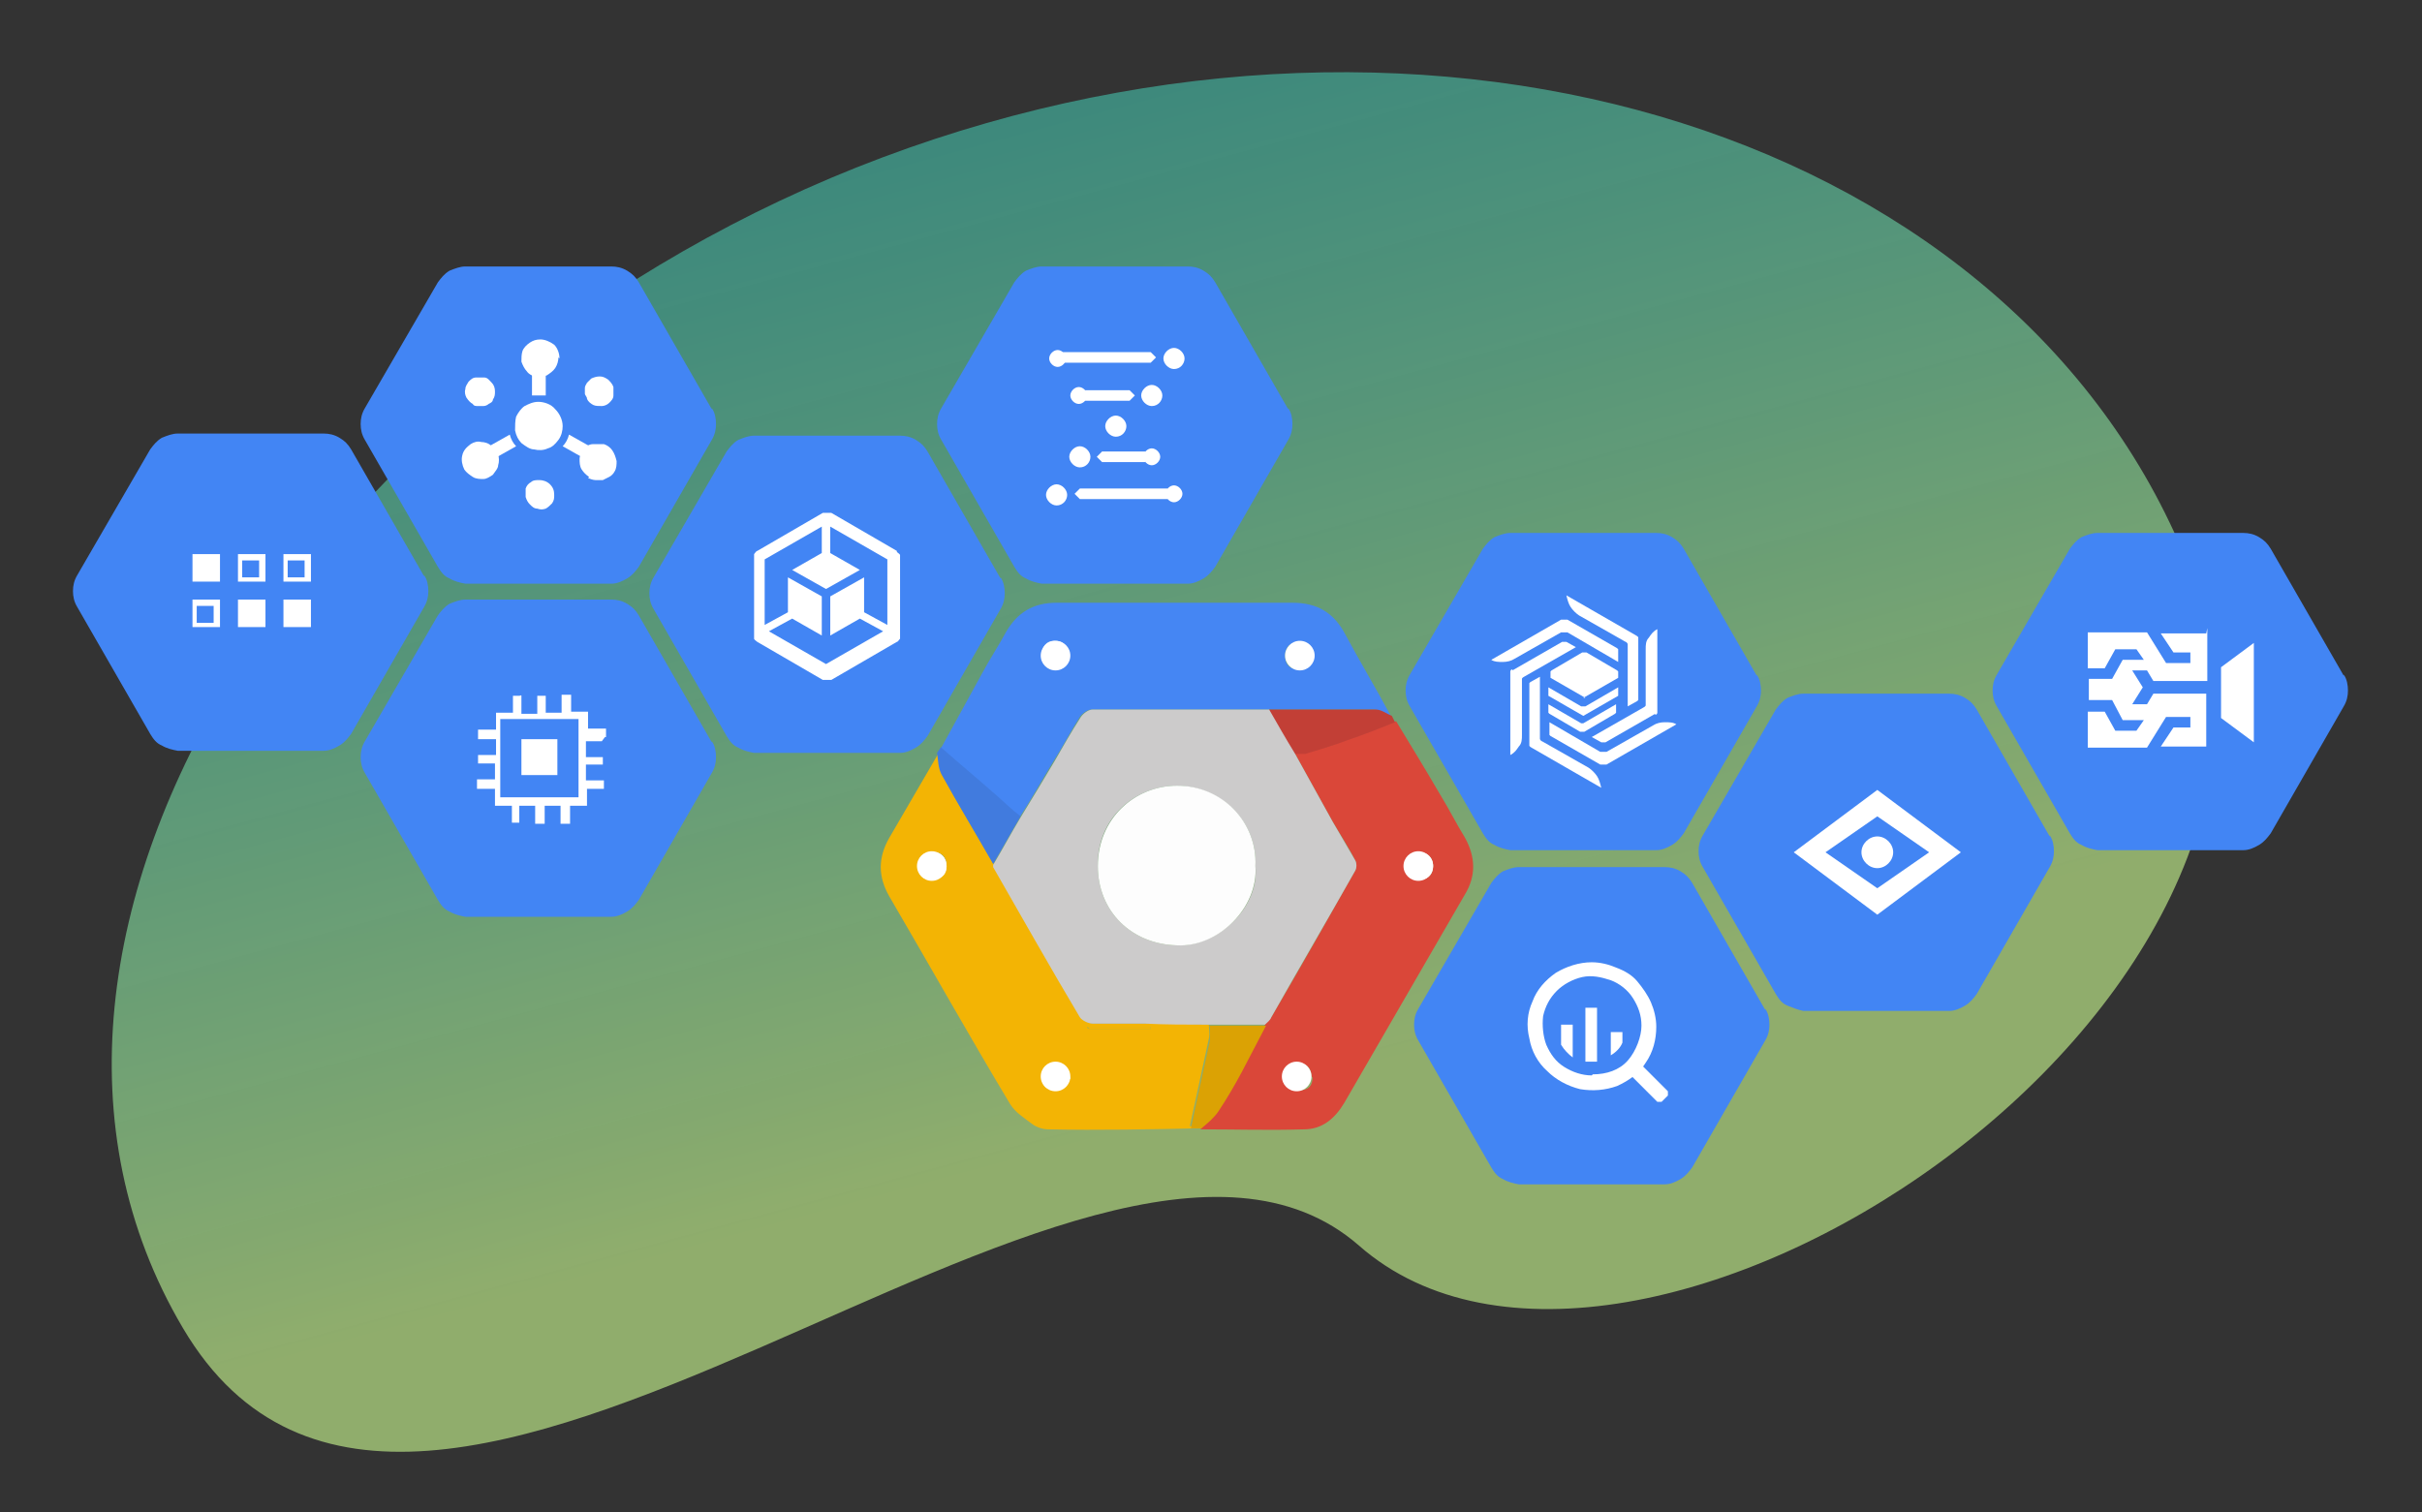 <?xml version="1.0" encoding="UTF-8"?>
<svg id="Livello_1" xmlns="http://www.w3.org/2000/svg" version="1.1" xmlns:xlink="http://www.w3.org/1999/xlink" viewBox="0 0 229 143">
  <rect x="0" y="0" width="229" height="143" fill="#333333" stroke="none"/>
  <!-- Generator: Adobe Illustrator 29.4.0, SVG Export Plug-In . SVG Version: 2.1.0 Build 152)  -->
  <defs>
    <linearGradient id="Sfumatura_senza_nome_2" data-name="Sfumatura senza nome 2" x1="-127.6" y1="467.1" x2="-127.7" y2="467.7" gradientTransform="translate(-5073.4 121503.6) rotate(159.3) scale(379 239.2) skewX(.2)" gradientUnits="userSpaceOnUse">
      <stop offset="0" stop-color="#ceff92"/>
      <stop offset="1" stop-color="#00edff" stop-opacity=".6"/>
    </linearGradient>
  </defs>
  <path d="M128.5,117.8c-25.5-22.3-88.9,45.6-111.2,7.8C-5,87.9,30.9,34.6,83.4,14.9s107.9-2.1,123.8,39.3c16,41.4-53.2,86-78.7,63.6Z" fill="url(#Sfumatura_senza_nome_2)" isolation="isolate" opacity=".6"/>
  <path d="M94.6,54.7l-6.9-12c-.3-.5-.6-.8-1.1-1.1-.5-.3-1-.4-1.5-.4h-13.8c-.5,0-1,.2-1.5.4-.5.3-.8.7-1.1,1.1l-6.9,11.9c-.3.5-.4,1-.4,1.5s.1,1,.4,1.5l6.9,12c.3.5.6.9,1.1,1.1.5.3,1,.4,1.5.5h13.8c.5,0,1-.2,1.5-.5.5-.3.8-.7,1.1-1.1l6.9-12c.3-.5.4-1,.4-1.5s-.1-1.1-.4-1.5Z" fill="#4285f4"/>
  <path d="M84.9,52.2l-6.7-3-6.4,3.5-.3,7.7,11,11h2.6c.5,0,1-.2,1.5-.5.5-.3.8-.7,1.1-1.1l5.4-9.4-8.2-8.2Z" isolation="isolate" opacity="0"/>
  <path d="M84.8,52.1l-6.2-3.6c-.1,0-.2,0-.4,0s-.2,0-.4,0l-6.2,3.6c-.1,0-.2.2-.3.3,0,.1,0,.2,0,.4v7.2c0,.1,0,.2,0,.4,0,.1.2.2.3.3l6.2,3.6c.1,0,.2,0,.4,0s.2,0,.4,0l6.2-3.6c.1,0,.2-.2.3-.3,0-.1,0-.2,0-.4v-7.1c0-.1,0-.2,0-.4,0-.1-.2-.2-.3-.3ZM83.9,59.1l-2.2-1.2v-3.3l-3.2,1.8v3.7l2.8-1.6,2.2,1.2-5.4,3.1-5.4-3.1,2.2-1.2,2.8,1.6v-3.7l-3.2-1.8v3.3l-2.2,1.2v-6.2l5.4-3.1v2.5l-2.8,1.6,3.2,1.8,3.2-1.8-2.8-1.6v-2.5l5.4,3.1v6.2Z" fill="#fff"/>
  <path d="M67.3,38.7l-6.9-12c-.3-.5-.6-.8-1.1-1.1-.5-.3-1-.4-1.5-.4h-13.8c-.5,0-1,.2-1.5.4-.5.3-.8.7-1.1,1.1l-6.9,11.9c-.3.5-.4,1-.4,1.5s.1,1,.4,1.5l6.9,12c.3.5.6.9,1.1,1.1.5.3,1,.4,1.5.5h13.8c.5,0,1-.2,1.5-.5.5-.3.8-.7,1.1-1.1l6.9-12c.3-.5.4-1,.4-1.5s-.1-1.1-.4-1.5Z" fill="#4285f4"/>
  <path d="M57.6,36l-1.5.3-3.8-3.8-1.2,2.3-.7,2.6,1.1,1.1-2.2.4-3-3-2,1.9,3.7,3.7-3.9,3.1,10.5,10.5h3.2c.5,0,1-.2,1.5-.5.5-.3.8-.7,1.1-1.1l5.4-9.4-8.3-8.3Z" isolation="isolate" opacity="0"/>
  <path d="M55.9,35.8c.2-.1.5-.2.8-.2.3,0,.5.1.8.3.2.2.4.4.5.7,0,.3,0,.5,0,.8,0,.3-.2.5-.4.7-.2.2-.5.3-.7.3-.3,0-.6,0-.8-.1-.2-.1-.5-.3-.6-.6,0-.2-.2-.3-.2-.5,0-.2,0-.4,0-.5,0-.2.1-.3.2-.5.1-.1.3-.3.4-.4Z" fill="#fff"/>
  <path d="M44.7,38.2c-.2-.1-.4-.3-.6-.6-.1-.2-.2-.5-.1-.8,0-.3.2-.5.3-.7.2-.2.4-.4.7-.4.3,0,.5,0,.8,0,.3,0,.5.3.7.5.2.2.3.5.3.8s0,.5-.2.8c0,.2-.2.3-.4.4-.1.1-.3.2-.5.2-.2,0-.4,0-.5,0-.2,0-.4,0-.5-.2Z" fill="#fff"/>
  <path d="M52.4,46.8c0,.3,0,.5-.2.8-.2.2-.4.4-.6.5-.3.1-.5.1-.8,0-.3,0-.5-.2-.7-.4-.2-.2-.3-.4-.4-.7,0-.3,0-.5,0-.8.1-.3.3-.5.5-.6.2-.2.5-.2.8-.2s.7.1,1,.4c.3.3.4.6.4,1" fill="#fff"/>
  <path d="M51,37.4c.2,0,.4,0,.6,0v-3.7h-1.3v3.7c.2,0,.4,0,.6,0Z" fill="#fff"/>
  <path d="M53.8,41.1c-.1.4-.3.8-.6,1.1l3.2,1.8.6-1.1-3.2-1.8Z" fill="#fff"/>
  <path d="M48.2,41.1l-3.2,1.8.6,1.1,3.2-1.8c-.3-.3-.5-.7-.6-1.1Z" fill="#fff"/>
  <path d="M53.2,40.3c0,.4-.1.9-.4,1.3s-.6.7-1,.8c-.4.2-.9.2-1.3.1-.4,0-.8-.3-1.2-.6-.3-.3-.5-.7-.6-1.2,0-.4,0-.9.1-1.3.2-.4.5-.8.8-1,.4-.2.8-.4,1.3-.4s1.2.2,1.6.7c.4.4.7,1,.7,1.6Z" fill="#fff"/>
  <path d="M44.5,42c.3-.2.7-.3,1-.2.3,0,.7.1,1,.4.3.2.5.5.6.8.1.3.1.7,0,1,0,.3-.3.6-.5.9-.3.2-.6.4-.9.4-.3,0-.7,0-1-.2-.3-.2-.6-.4-.8-.7-.2-.4-.3-.9-.2-1.3.1-.5.4-.8.8-1.1Z" fill="#fff"/>
  <path d="M55.7,45.1c-.3-.2-.5-.4-.7-.7-.2-.3-.2-.7-.2-1,0-.3.2-.7.4-.9.2-.3.5-.5.9-.5.3,0,.7,0,1,0,.3.1.6.3.8.6.2.3.3.6.4,1,0,.3,0,.7-.2,1-.1.2-.3.4-.5.5-.2.1-.4.2-.6.3-.2,0-.5,0-.7,0-.2,0-.5-.1-.7-.2Z" fill="#fff"/>
  <path d="M52.8,33.8c0,.3-.1.7-.3,1-.2.3-.5.5-.8.7-.3.1-.7.2-1,.1-.3,0-.7-.2-.9-.5-.2-.2-.4-.6-.5-.9,0-.3,0-.7.1-1,.1-.3.4-.6.7-.8.3-.2.6-.3,1-.3s.9.2,1.3.5c.3.3.5.8.5,1.3Z" fill="#fff"/>
  <path d="M67.3,70.2l-6.9-12c-.3-.5-.6-.8-1.1-1.1-.5-.3-1-.4-1.5-.4h-13.8c-.5,0-1,.2-1.5.4-.5.3-.8.7-1.1,1.1l-6.9,11.9c-.3.5-.4,1-.4,1.5s.1,1,.4,1.5l6.9,12c.3.5.6.9,1.1,1.1.5.3,1,.4,1.5.5h13.8c.5,0,1-.2,1.5-.5.5-.3.8-.7,1.1-1.1l6.9-12c.3-.5.4-1,.4-1.5s-.1-1.1-.4-1.5Z" fill="#4285f4"/>
  <path d="M65.4,76.6l-11.3-11.3-.8,1.8-1.8-1.8-.8,1.8-1.7-1.7-.4,2.1-1.6.3-.3,1.4-2,.5,1.8,1.8-1.8.8,1.8,1.8-1.8.8,12.1,12.1h1.2c.5,0,1-.2,1.5-.5.5-.3.8-.7,1.1-1.1l4.9-8.5Z" isolation="isolate" opacity="0"/>
  <path d="M52.5,69.9h-3c0,0-.2,0-.2,0,0,0,0,.1,0,.2v3c0,0,0,.2,0,.2,0,0,.1,0,.2,0h3c0,0,.2,0,.2,0,0,0,0-.1,0-.2v-3c0,0,0-.2,0-.2,0,0-.1,0-.2,0" fill="#fff"/>
  <path d="M57.2,69.7s0,0,.1,0,0,0,0,0c0,0,0,0,0,0,0,0,0,0,0-.1v-.5c0,0,0-.1,0-.2,0,0-.1,0-.2,0h-1.5v-1.4c0,0,0-.2,0-.2,0,0-.1,0-.2,0h-1.4v-1.4c0,0,0-.1,0-.2,0,0-.1,0-.2,0h-.5c0,0-.1,0-.2,0,0,0,0,.1,0,.2v1.5h-1.5v-1.5s0,0,0-.1c0,0,0,0,0,0s0,0,0,0c0,0,0,0-.1,0h-.5c0,0-.1,0-.2,0,0,0,0,.1,0,.2v1.5h-1.5v-1.5c0,0,0-.1,0-.2s-.1,0-.2,0h-.5s0,0-.1,0c0,0,0,0,0,0s0,0,0,0c0,0,0,0,0,.1v1.5h-1.4c0,0-.2,0-.2,0,0,0,0,.1,0,.2v1.4h-1.5c0,0-.1,0-.2,0,0,0,0,.1,0,.2v.5c0,0,0,.1,0,.2,0,0,.1,0,.2,0h1.5v1.5h-1.5c0,0-.1,0-.2,0,0,0,0,.1,0,.2v.5s0,0,0,.1c0,0,0,0,0,0,0,0,0,0,0,0,0,0,0,0,.1,0h1.5v1.5h-1.5c0,0-.1,0-.2,0,0,0,0,.1,0,.2v.5c0,0,0,.1,0,.2,0,0,.1,0,.2,0h1.5v1.4c0,0,0,.2,0,.2,0,0,.1,0,.2,0h1.4v1.5s0,0,0,.1c0,0,0,0,0,0,0,0,0,0,0,0,0,0,0,0,.1,0h.5s0,0,.1,0c0,0,0,0,0,0,0,0,0,0,0,0,0,0,0,0,0-.1v-1.5h1.5v1.5c0,0,0,.1,0,.2,0,0,.1,0,.2,0h.5c0,0,.1,0,.2,0,0,0,0-.1,0-.2v-1.5h1.5v1.5c0,0,0,.1,0,.2,0,0,.1,0,.2,0h.5c0,0,.1,0,.2,0,0,0,0-.1,0-.2v-1.5h1.4c0,0,.2,0,.2,0,0,0,0-.1,0-.2v-1.4h1.5s0,0,.1,0,0,0,0,0c0,0,0,0,0,0,0,0,0,0,0-.1v-.5c0,0,0-.1,0-.2,0,0-.1,0-.2,0h-1.5v-1.5h1.5s0,0,.1,0c0,0,0,0,0,0,0,0,0,0,0,0,0,0,0,0,0-.1v-.5s0,0,0-.1c0,0,0,0,0,0,0,0,0,0,0,0,0,0,0,0-.1,0h-1.5v-1.5h1.5ZM54.7,75.4h-7.4v-7.4h7.4v7.4Z" fill="#fff"/>
  <path d="M132,68.2c1.4,2.3,2.8,4.6,4.2,7,.8,1.3,1.5,2.7,2.3,4,1,1.8,1.1,3.6,0,5.4-3.8,6.6-7.6,13.1-11.4,19.7-.9,1.5-2.1,2.5-3.8,2.5-3.3.1-6.5,0-9.8,0h0c.5-.7,1.2-1.1,1.6-1.8.8-1.2,1.5-2.5,2.2-3.7.8-1.4,1.5-2.9,2.3-4.4.2-.2.4-.5.6-.7,2.7-4.6,5.3-9.2,7.9-13.8.2-.3.2-.8,0-1.1-.6-1.2-1.4-2.4-2.1-3.6-1.2-2.2-2.4-4.3-3.6-6.5.4,0,.7.1,1.1,0,1.4-.4,2.7-.8,4-1.3,1.5-.5,3-1.1,4.5-1.7ZM134.1,83.2c.9,0,1.4-.5,1.4-1.3,0-.9-.7-1.4-1.4-1.2-.5.1-1,.8-1.1,1.3-.1.7.4,1.2,1.1,1.2ZM124,101.8c0-.8-.5-1.3-1.3-1.2-.8,0-1.2.5-1.2,1.3,0,.8.5,1.3,1.4,1.2.8,0,1.2-.4,1.2-1.2Z" fill="#da4739"/>
  <path d="M113.6,106.7h0c-4.8.1-9.7.2-14.5.1-.5,0-1.1-.2-1.5-.5-.8-.6-1.6-1.1-2.1-1.9-3.9-6.5-7.6-13.1-11.4-19.6-1.1-1.9-1.1-3.7,0-5.6,1.5-2.6,3.1-5.3,4.6-7.9.1.7.1,1.4.4,2,1.6,2.9,3.3,5.7,4.9,8.5,0,0,0,.2,0,.2,2.7,4.8,5.4,9.5,8.2,14.2.2.3.8.6,1.2.6,1.6,0,3.3,0,4.9,0,2,0,4,0,6,.1,0,.4.1.9,0,1.3-.6,2.8-1.2,5.5-1.8,8.3.4,0,.7,0,1,0ZM88.2,83.1c.8,0,1.2-.4,1.3-1.2,0-.8-.4-1.3-1.2-1.3-.8,0-1.3.4-1.3,1.3,0,.8.4,1.2,1.2,1.2ZM101.2,102c-.3-1-.7-1.5-1.5-1.4-.8,0-1.2.5-1.2,1.2,0,.9.6,1.3,1.3,1.2.5,0,.9-.6,1.4-1ZM108.8,97.3c0,0,0-.2,0-.2h-6c0,.2.2.2.3.2,1.9,0,3.8,0,5.7,0Z" fill="#f3b404"/>
  <path d="M89,70.7c1.3-2.4,2.6-4.7,3.9-7.1.7-1.3,1.5-2.5,2.2-3.8,1.1-1.9,2.6-2.8,4.8-2.8,7.4,0,14.9,0,22.3,0,2.3,0,3.9.9,5,3,1.4,2.6,2.9,5.1,4.3,7.7-.5-.2-1-.5-1.5-.6-3.4,0-6.8,0-10.1,0,0,0-.1,0-.2,0-5.5,0-11,0-16.5,0-.4,0-.9.4-1.1.7-.9,1.4-1.6,2.8-2.5,4.2-1.1,1.8-2.1,3.6-3.2,5.3-.8-.7-1.5-1.4-2.3-2-1.7-1.5-3.5-3-5.2-4.5ZM124.2,61.7c-.5-.3-.9-.8-1.4-.9-.8-.1-1.3.4-1.3,1.2,0,.9.5,1.3,1.3,1.3.8,0,1.2-.5,1.4-1.6ZM101,62.4c0-1.3-.5-1.7-1.3-1.7-.8,0-1.2.5-1.2,1.3,0,.8.5,1.4,1.3,1.3.5,0,.9-.6,1.2-.8Z" fill="#4586f3"/>
  <path d="M89,70.7c1.7,1.5,3.5,3,5.2,4.5.8.7,1.5,1.4,2.3,2-.9,1.5-1.7,3-2.6,4.5-1.6-2.8-3.3-5.6-4.9-8.5-.3-.6-.3-1.3-.4-2,.1-.2.3-.4.4-.6Z" fill="#417bde"/>
  <path d="M120,67.1c3.4,0,6.8,0,10.1,0,.5,0,1,.4,1.5.6.1.2.2.4.3.6-1.5.6-3,1.2-4.5,1.7-1.3.5-2.7.9-4,1.3-.3,0-.7,0-1.1,0-.8-1.4-1.6-2.8-2.4-4.1Z" fill="#c23f36"/>
  <path d="M84.3,70.4c.8,0,1.7,0,2.5,0-.8,0-1.7,0-2.5,0Z" fill="#4885ed"/>
  <path d="M110.3,55.6c0,0,.2,0,.2,0,0,0-.2,0-.2,0Z" fill="#4785ec"/>
  <path d="M120,67.1c.8,1.4,1.6,2.8,2.4,4.1,1.2,2.2,2.4,4.3,3.6,6.5.7,1.2,1.4,2.4,2.1,3.6.2.3.2.8,0,1.1-2.6,4.6-5.3,9.2-7.9,13.8-.1.3-.4.5-.6.7-1.8,0-3.6,0-5.4,0-2,0-4,0-6-.1-1.6,0-3.3,0-4.9,0-.4,0-1-.3-1.2-.6-2.8-4.7-5.5-9.5-8.2-14.2,0,0,0-.2,0-.2.9-1.5,1.7-3,2.6-4.5,1.1-1.8,2.2-3.6,3.2-5.3.8-1.4,1.6-2.8,2.5-4.2.2-.3.7-.7,1.1-.7,5.5,0,11,0,16.5,0,0,0,.2,0,.2,0ZM118.7,81.9c.2-4.1-3.1-7.5-7.4-7.6-4,0-7.6,3.1-7.5,7.6,0,4.3,3.2,7.4,7.5,7.5,3.9.1,7.8-3.6,7.4-7.5Z" fill="#cccbcb"/>
  <path d="M114.3,97c1.8,0,3.6,0,5.4,0-.8,1.5-1.5,2.9-2.3,4.4-.7,1.3-1.4,2.5-2.2,3.7-.4.6-1,1.1-1.6,1.6h-1c.6-2.8,1.2-5.6,1.8-8.3,0-.4,0-.9,0-1.3Z" fill="#dba204"/>
  <path d="M134.1,83.2c-.7,0-1.3-.5-1.1-1.2.1-.5.7-1.2,1.1-1.3.7-.2,1.4.3,1.4,1.2,0,.8-.5,1.3-1.4,1.3Z" fill="#f8f8f8"/>
  <path d="M88.2,83.1c-.8,0-1.2-.4-1.2-1.2,0-.9.5-1.3,1.3-1.3.7,0,1.2.5,1.2,1.3,0,.8-.4,1.2-1.3,1.2Z" fill="#f8f8f8"/>
  <path d="M101.2,102c-.5.3-.9.9-1.4,1-.8.1-1.3-.3-1.3-1.2,0-.8.4-1.2,1.2-1.2.8,0,1.2.4,1.5,1.4Z" fill="#f8f8f8"/>
  <path d="M108.8,97.3c-1.9,0-3.8,0-5.7,0,0,0-.2,0-.3-.2h6c0,0,0,.2,0,.2Z" fill="#f3b404"/>
  <path d="M101,62.4c-.3.2-.7.7-1.2.8-.8.1-1.3-.5-1.3-1.3,0-.7.4-1.3,1.2-1.3.8,0,1.3.4,1.3,1.7Z" fill="#edf3fc"/>
  <path d="M118.7,81.9c.3,3.9-3.5,7.7-7.4,7.5-4.3-.1-7.5-3.2-7.5-7.5,0-4.5,3.5-7.6,7.5-7.6,4.3,0,7.6,3.5,7.4,7.6Z" fill="#fdfdfd"/>
  <path d="M166.1,63.9l-6.9-12c-.3-.5-.6-.8-1.1-1.1-.5-.3-1-.4-1.5-.4h-13.8c-.5,0-1,.2-1.5.4-.5.3-.8.7-1.1,1.1l-6.9,11.9c-.3.5-.4,1-.4,1.5s.1,1,.4,1.5l6.9,12c.3.5.6.9,1.1,1.1.5.3,1,.4,1.5.5h13.8c.5,0,1-.2,1.5-.5.5-.3.8-.7,1.1-1.1l6.9-12c.3-.5.4-1,.4-1.5s-.1-1.1-.4-1.5Z" fill="#4285f4"/>
  <path d="M156.8,59.3l-.3,2.6-1.7-1.8-6.1-2.5,3.4,3.4-4.1-2-6.9,3.3,1.9,1.9v7.3c-.1,0,8.8,8.9,8.8,8.9h5c.5,0,1-.2,1.5-.5.5-.3.8-.7,1.1-1.1l6.3-10.9-8.7-8.7Z" isolation="isolate" opacity="0"/>
  <path d="M154.9,60.6v5.4c0,0,0,.1,0,.2,0,0,0,0-.1.1l-.9.5v-5.6c0-.1,0-.2,0-.3,0,0-.1-.2-.2-.2l-4.4-2.5c-.3-.2-.6-.5-.8-.8-.2-.3-.3-.7-.4-1.1l6.6,3.8c0,0,.2.1.2.2,0,0,0,.2,0,.3Z" fill="#fff"/>
  <path d="M156.5,67.5l-4.7,2.7s-.1,0-.2,0-.1,0-.2,0l-.9-.5,4.9-2.8c0,0,.2-.1.2-.2,0,0,0-.2,0-.3v-5c0-.4,0-.8.3-1.1.2-.3.4-.6.8-.8v7.6c0,.1,0,.2,0,.3,0,.1-.1.2-.2.2Z" fill="#fff"/>
  <path d="M151.3,72.3l-4.7-2.7c0,0,0,0-.1-.1,0,0,0-.1,0-.2v-1l4.8,2.8c0,0,.2,0,.3,0s.2,0,.3,0l4.4-2.5c.3-.2.7-.3,1.1-.3.4,0,.8,0,1.1.2l-6.6,3.8c-.1,0-.2,0-.3,0s-.2,0-.3,0Z" fill="#fff"/>
  <path d="M144.6,70.2v-5.4c0,0,0-.1,0-.2,0,0,0,0,.1-.1l.9-.5v5.6c0,.1,0,.2,0,.3,0,0,.1.2.2.2l4.4,2.5c.3.2.6.5.8.8.2.3.3.7.4,1.1l-6.6-3.8c0,0-.2-.1-.2-.2,0,0,0-.2,0-.3Z" fill="#fff"/>
  <path d="M143,63.4l4.7-2.7s.1,0,.2,0,.1,0,.2,0l.9.5-4.9,2.8c0,0-.2.1-.2.2,0,0,0,.2,0,.3v5c0,.4,0,.8-.3,1.1-.2.3-.4.6-.8.8v-7.6c0-.1,0-.2,0-.3s.1-.2.2-.2Z" fill="#fff"/>
  <path d="M148.2,58.6l4.7,2.7s0,0,.1.1c0,0,0,.1,0,.2v1l-4.8-2.8c0,0-.2,0-.3,0s-.2,0-.3,0l-4.4,2.5c-.3.2-.7.3-1.1.3-.4,0-.8,0-1.1-.2l6.6-3.8c.1,0,.2,0,.3,0s.2,0,.3,0Z" fill="#fff"/>
  <path d="M149.7,66.8c0,0-.1,0-.2,0l-3.1-1.8v.8l3.3,1.9,3.3-1.9v-.8l-3.1,1.8c0,0-.1,0-.2,0Z" fill="#fff"/>
  <path d="M149.9,68.4c0,0-.1,0-.2,0s-.1,0-.2,0l-3.1-1.8v.6c0,0,0,.1,0,.2,0,0,0,0,.1.1l2.9,1.7c0,0,.1,0,.2,0s.1,0,.2,0l2.9-1.7c0,0,0,0,.1-.1,0,0,0-.1,0-.2v-.6l-3.1,1.8Z" fill="#fff"/>
  <path d="M149.7,66l3.3-1.9v-.4c0,0,0-.1,0-.2,0,0,0,0-.1-.1l-2.9-1.7c0,0-.1,0-.2,0s-.1,0-.2,0l-2.9,1.7c0,0,0,0-.1.1,0,0,0,.1,0,.2v.4l3.3,1.9Z" fill="#fff"/>
  <path d="M166.9,95.5l-6.9-12c-.3-.5-.6-.8-1.1-1.1-.5-.3-1-.4-1.5-.4h-13.8c-.5,0-1,.2-1.5.4-.5.3-.8.7-1.1,1.1l-6.9,11.9c-.3.5-.4,1-.4,1.5s.1,1,.4,1.5l6.9,12c.3.5.6.9,1.1,1.1.5.3,1,.4,1.5.5h13.8c.5,0,1-.2,1.5-.5.5-.3.8-.7,1.1-1.1l6.9-12c.3-.5.4-1,.4-1.5s-.1-1.1-.4-1.5Z" fill="#4285f4"/>
  <path d="M160,110.6l4.6-8-9.7-9.7-4.4-1.2-3.9,1.5-1.5,3.9,1.2,4.4,10.7,10.7h.4c.5,0,1-.2,1.5-.5.5-.3.8-.7,1.1-1.1Z" isolation="isolate" opacity="0"/>
  <path d="M150.5,91c-1.2,0-2.4.4-3.4,1-1,.7-1.8,1.6-2.2,2.7-.5,1.1-.6,2.3-.3,3.5.2,1.2.8,2.3,1.7,3.1.8.8,1.9,1.4,3.1,1.7,1.2.2,2.4.1,3.5-.3,1.1-.5,2.1-1.2,2.7-2.2.7-1,1-2.2,1-3.4,0-.8-.2-1.6-.5-2.3-.3-.7-.8-1.4-1.3-2s-1.2-1-2-1.3c-.7-.3-1.5-.5-2.3-.5ZM150.5,101.7c-.9,0-1.8-.3-2.6-.8-.8-.5-1.3-1.2-1.7-2.1-.3-.8-.4-1.8-.3-2.7.2-.9.6-1.7,1.3-2.4.6-.6,1.5-1.1,2.4-1.3.9-.2,1.8,0,2.7.3.8.3,1.6.9,2.1,1.7.5.8.8,1.6.8,2.6s-.5,2.4-1.3,3.3-2,1.3-3.3,1.3Z" fill="#fff"/>
  <path d="M147.6,96.9v1.9c.3.5.7.9,1.1,1.2v-3.1h-1.1Z" fill="#fff"/>
  <path d="M149.9,95.3v5.1c.4,0,.8,0,1.1,0v-5.1h-1.1Z" fill="#fff"/>
  <path d="M152.3,97.6v2.2c.5-.3.9-.7,1.1-1.2v-1h-1.1Z" fill="#fff"/>
  <path d="M154.9,100.8l-.6.6c0,0,0,.1,0,.2s0,.1,0,.2l2.4,2.4c0,0,.1,0,.2,0s.1,0,.2,0l.6-.6c0,0,0-.1,0-.2s0-.1,0-.2l-2.4-2.4c0,0-.1,0-.2,0s-.1,0-.2,0Z" fill="#fff"/>
  <path d="M193.8,79.1l-6.9-12c-.3-.5-.6-.8-1.1-1.1-.5-.3-1-.4-1.5-.4h-13.8c-.5,0-1,.2-1.5.4-.5.3-.8.7-1.1,1.1l-6.9,11.9c-.3.5-.4,1-.4,1.5s.1,1,.4,1.5l6.9,12c.3.5.6.9,1.1,1.1s1,.4,1.5.5h13.8c.5,0,1-.2,1.5-.5.5-.3.8-.7,1.1-1.1l6.9-12c.3-.5.4-1,.4-1.5s-.1-1.1-.4-1.5Z" fill="#4285f4"/>
  <path d="M185.3,80.6l-7.9-4.6-7.9,4.6,15,15c.5,0,.9-.2,1.3-.5.4-.3.7-.6,1-1.1l4.3-7.5-5.9-5.9Z" isolation="isolate" opacity="0"/>
  <path d="M177.5,74.7l-7.9,5.9,7.9,5.9,7.9-5.9-7.9-5.9ZM172.6,80.6l4.9-3.4,4.9,3.4-4.9,3.4-4.9-3.4Z" fill="#fff"/>
  <path d="M177.5,82.1c.8,0,1.5-.7,1.5-1.5s-.7-1.5-1.5-1.5-1.5.7-1.5,1.5.7,1.5,1.5,1.5Z" fill="#fff"/>
  <path d="M221.6,63.9l-6.9-12c-.3-.5-.6-.8-1.1-1.1-.5-.3-1-.4-1.5-.4h-13.8c-.5,0-1,.2-1.5.4-.5.3-.8.7-1.1,1.1l-6.9,11.9c-.3.5-.4,1-.4,1.5s.1,1,.4,1.5l6.9,12c.3.5.6.9,1.1,1.1.5.3,1,.4,1.5.5h13.8c.5,0,1-.2,1.5-.5.5-.3.8-.7,1.1-1.1l6.9-12c.3-.5.4-1,.4-1.5s-.1-1.1-.4-1.5Z" fill="#4285f4"/>
  <path d="M213.1,60.8l-1.2,2.3-3.2-3.2-3.2,1.8,1.5,1.5h-.7l-3.3-3.3-4.4.8-1.2,2.6,1.6,1.6-1.6,1.4,1.8,1.9-1.8,2.7,9.5,9.6h5.2c.5,0,1-.2,1.5-.5.5-.3.8-.7,1.1-1.1l6-10.5-7.6-7.6Z" isolation="isolate" opacity="0"/>
  <path d="M208.6,59.9h-4.3l1.2,1.8h1.6v1h-2.3l-1.8-2.9h-5.6v3.4h1.6l1-1.8h2l.7,1h-2l-1,1.8h-2.2v2h2.2l1,1.9h2l-.7,1h-2l-1-1.8h-1.6v3.4h5.6l1.8-2.9h2.3v1h-1.6l-1.2,1.8h4.3v-5h-5l-.6,1h-1.4l1-1.6-1-1.6h1.4l.6,1h5.1v-5Z" fill="#fff"/>
  <path d="M213.1,60.8l-3.1,2.3v4.8l3.1,2.3v-9.4Z" fill="#fff"/>
  <path d="M121.8,38.7l-6.9-12c-.3-.5-.6-.8-1.1-1.1-.5-.3-1-.4-1.5-.4h-13.8c-.5,0-1,.2-1.5.4-.5.3-.8.7-1.1,1.1l-6.9,11.9c-.3.5-.4,1-.4,1.5s.1,1,.4,1.5l6.9,12c.3.5.6.9,1.1,1.1.5.3,1,.4,1.5.5h13.8c.5,0,1-.2,1.5-.5.5-.3.8-.7,1.1-1.1l6.9-12c.3-.5.4-1,.4-1.5s-.1-1.1-.4-1.5Z" fill="#4285f4"/>
  <path d="M111.7,33.2l-1.4,1.6-1.1-.9h-3.8s-6.1.5-6.1.5l2.5,2.5-.4,1.1,5,5-2.7.2-.9-.7-1.5,1.5,3,3-2.7-.2-1-.8-1.4,1.5,7.9,7.9h5.3c.5,0,1-.2,1.5-.5.5-.3.8-.7,1.1-1.1l6.4-11.1-9.5-9.5Z" isolation="isolate" opacity="0"/>
  <path d="M102.6,37.9h4.2l.5-.5-.5-.5h-4.2v1Z" fill="#fff"/>
  <path d="M102,38.2c.4,0,.8-.4.8-.8s-.4-.8-.8-.8-.8.4-.8.8.4.8.8.8Z" fill="#fff"/>
  <path d="M108.9,38.4c.6,0,1-.5,1-1s-.5-1-1-1-1,.5-1,1,.5,1,1,1Z" fill="#fff"/>
  <path d="M103.7,43.2l.5.5h4.1v-1h-4.1l-.5.5Z" fill="#fff"/>
  <path d="M102.1,44.2c.6,0,1-.5,1-1s-.5-1-1-1-1,.5-1,1,.5,1,1,1Z" fill="#fff"/>
  <path d="M108.9,44c.4,0,.8-.4.8-.8s-.4-.8-.8-.8-.8.4-.8.8.4.8.8.8Z" fill="#fff"/>
  <path d="M100.5,34.3h8.3l.5-.5-.5-.5h-8.3s0,1,0,1Z" fill="#fff"/>
  <path d="M100,34.7c.4,0,.8-.4.8-.8s-.4-.8-.8-.8-.8.4-.8.8.4.8.8.8Z" fill="#fff"/>
  <path d="M111,34.9c.6,0,1-.5,1-1s-.5-1-1-1-1,.5-1,1,.5,1,1,1Z" fill="#fff"/>
  <path d="M101.6,46.7l.5.5h8.3v-1h-8.3l-.5.5Z" fill="#fff"/>
  <path d="M99.9,47.8c.6,0,1-.5,1-1s-.5-1-1-1-1,.5-1,1,.5,1,1,1Z" fill="#fff"/>
  <path d="M111,47.5c.4,0,.8-.4.8-.8s-.4-.8-.8-.8-.8.4-.8.8.4.8.8.8Z" fill="#fff"/>
  <path d="M105.5,41.3c.6,0,1-.5,1-1s-.5-1-1-1-1,.5-1,1,.5,1,1,1Z" fill="#fff"/>
  <path d="M40.1,54.5l-6.9-12c-.3-.5-.6-.8-1.1-1.1-.5-.3-1-.4-1.5-.4h-13.8c-.5,0-1,.2-1.5.4-.5.3-.8.7-1.1,1.1l-6.9,11.9c-.3.5-.4,1-.4,1.5s.1,1,.4,1.5l6.9,12c.3.5.6.9,1.1,1.1.5.3,1,.4,1.5.5h13.8c.5,0,1-.2,1.5-.5.5-.3.8-.7,1.1-1.1l6.9-12c.3-.5.4-1,.4-1.5s-.1-1.1-.4-1.5Z" fill="#4285f4"/>
  <path d="M29.4,52.5l-2.5.2v1.6l-1.8-1.8-2.4.3v1.6l-1.9-1.9-2.7,2.7,1.7,1.7h-1.6c0,0,0,2.6,0,2.6l11.6,11.5h1c.5,0,1-.2,1.5-.5.5-.3.8-.7,1.1-1.1l4.8-8.3-8.6-8.6Z" isolation="isolate" opacity="0"/>
  <path d="M20.6,52.4h-2.2c0,0-.2,0-.2,0,0,0,0,.1,0,.2v2.2c0,0,0,.2,0,.2,0,0,.1,0,.2,0h2.2c0,0,.2,0,.2,0,0,0,0-.1,0-.2v-2.2c0,0,0-.2,0-.2,0,0-.1,0-.2,0Z" fill="#fff"/>
  <path d="M24.9,56.7h-2.2c0,0-.2,0-.2,0,0,0,0,.1,0,.2v2.2c0,0,0,.2,0,.2,0,0,.1,0,.2,0h2.2c0,0,.2,0,.2,0,0,0,0-.1,0-.2v-2.2c0,0,0-.2,0-.2,0,0-.1,0-.2,0Z" fill="#fff"/>
  <path d="M29.2,56.7h-2.2c0,0-.2,0-.2,0,0,0,0,.1,0,.2v2.2c0,0,0,.2,0,.2,0,0,.1,0,.2,0h2.2c0,0,.2,0,.2,0,0,0,0-.1,0-.2v-2.2c0,0,0-.2,0-.2,0,0-.1,0-.2,0" fill="#fff"/>
  <path d="M20.6,56.7h-2.2c0,0-.2,0-.2,0,0,0,0,.1,0,.2v2.2c0,0,0,.2,0,.2,0,0,.1,0,.2,0h2.2c0,0,.2,0,.2,0,0,0,0-.1,0-.2v-2.2c0,0,0-.2,0-.2,0,0-.1,0-.2,0h0ZM20.2,58.9h-1.6v-1.6h1.6v1.6Z" fill="#fff"/>
  <path d="M24.9,52.4h-2.2c0,0-.2,0-.2,0,0,0,0,.1,0,.2v2.2c0,0,0,.2,0,.2,0,0,.1,0,.2,0h2.2c0,0,.2,0,.2,0,0,0,0-.1,0-.2v-2.2c0,0,0-.2,0-.2,0,0-.1,0-.2,0ZM24.5,54.6h-1.6v-1.6h1.6v1.6Z" fill="#fff"/>
  <path d="M29.2,52.4h-2.2c0,0-.2,0-.2,0,0,0,0,.1,0,.2v2.2c0,0,0,.2,0,.2,0,0,.1,0,.2,0h2.2c0,0,.2,0,.2,0,0,0,0-.1,0-.2v-2.2c0,0,0-.2,0-.2,0,0-.1,0-.2,0ZM28.8,54.6h-1.6v-1.6h1.6v1.6Z" fill="#fff"/>
  <circle cx="122.6" cy="101.8" r="1.4" fill="#fff"/>
  <circle cx="99.8" cy="101.8" r="1.4" fill="#fff"/>
  <circle cx="88.1" cy="81.9" r="1.4" fill="#fff"/>
  <circle cx="99.8" cy="62" r="1.4" fill="#fff"/>
  <circle cx="122.9" cy="62" r="1.4" fill="#fff"/>
  <circle cx="134.1" cy="81.9" r="1.4" fill="#fff"/>
</svg>